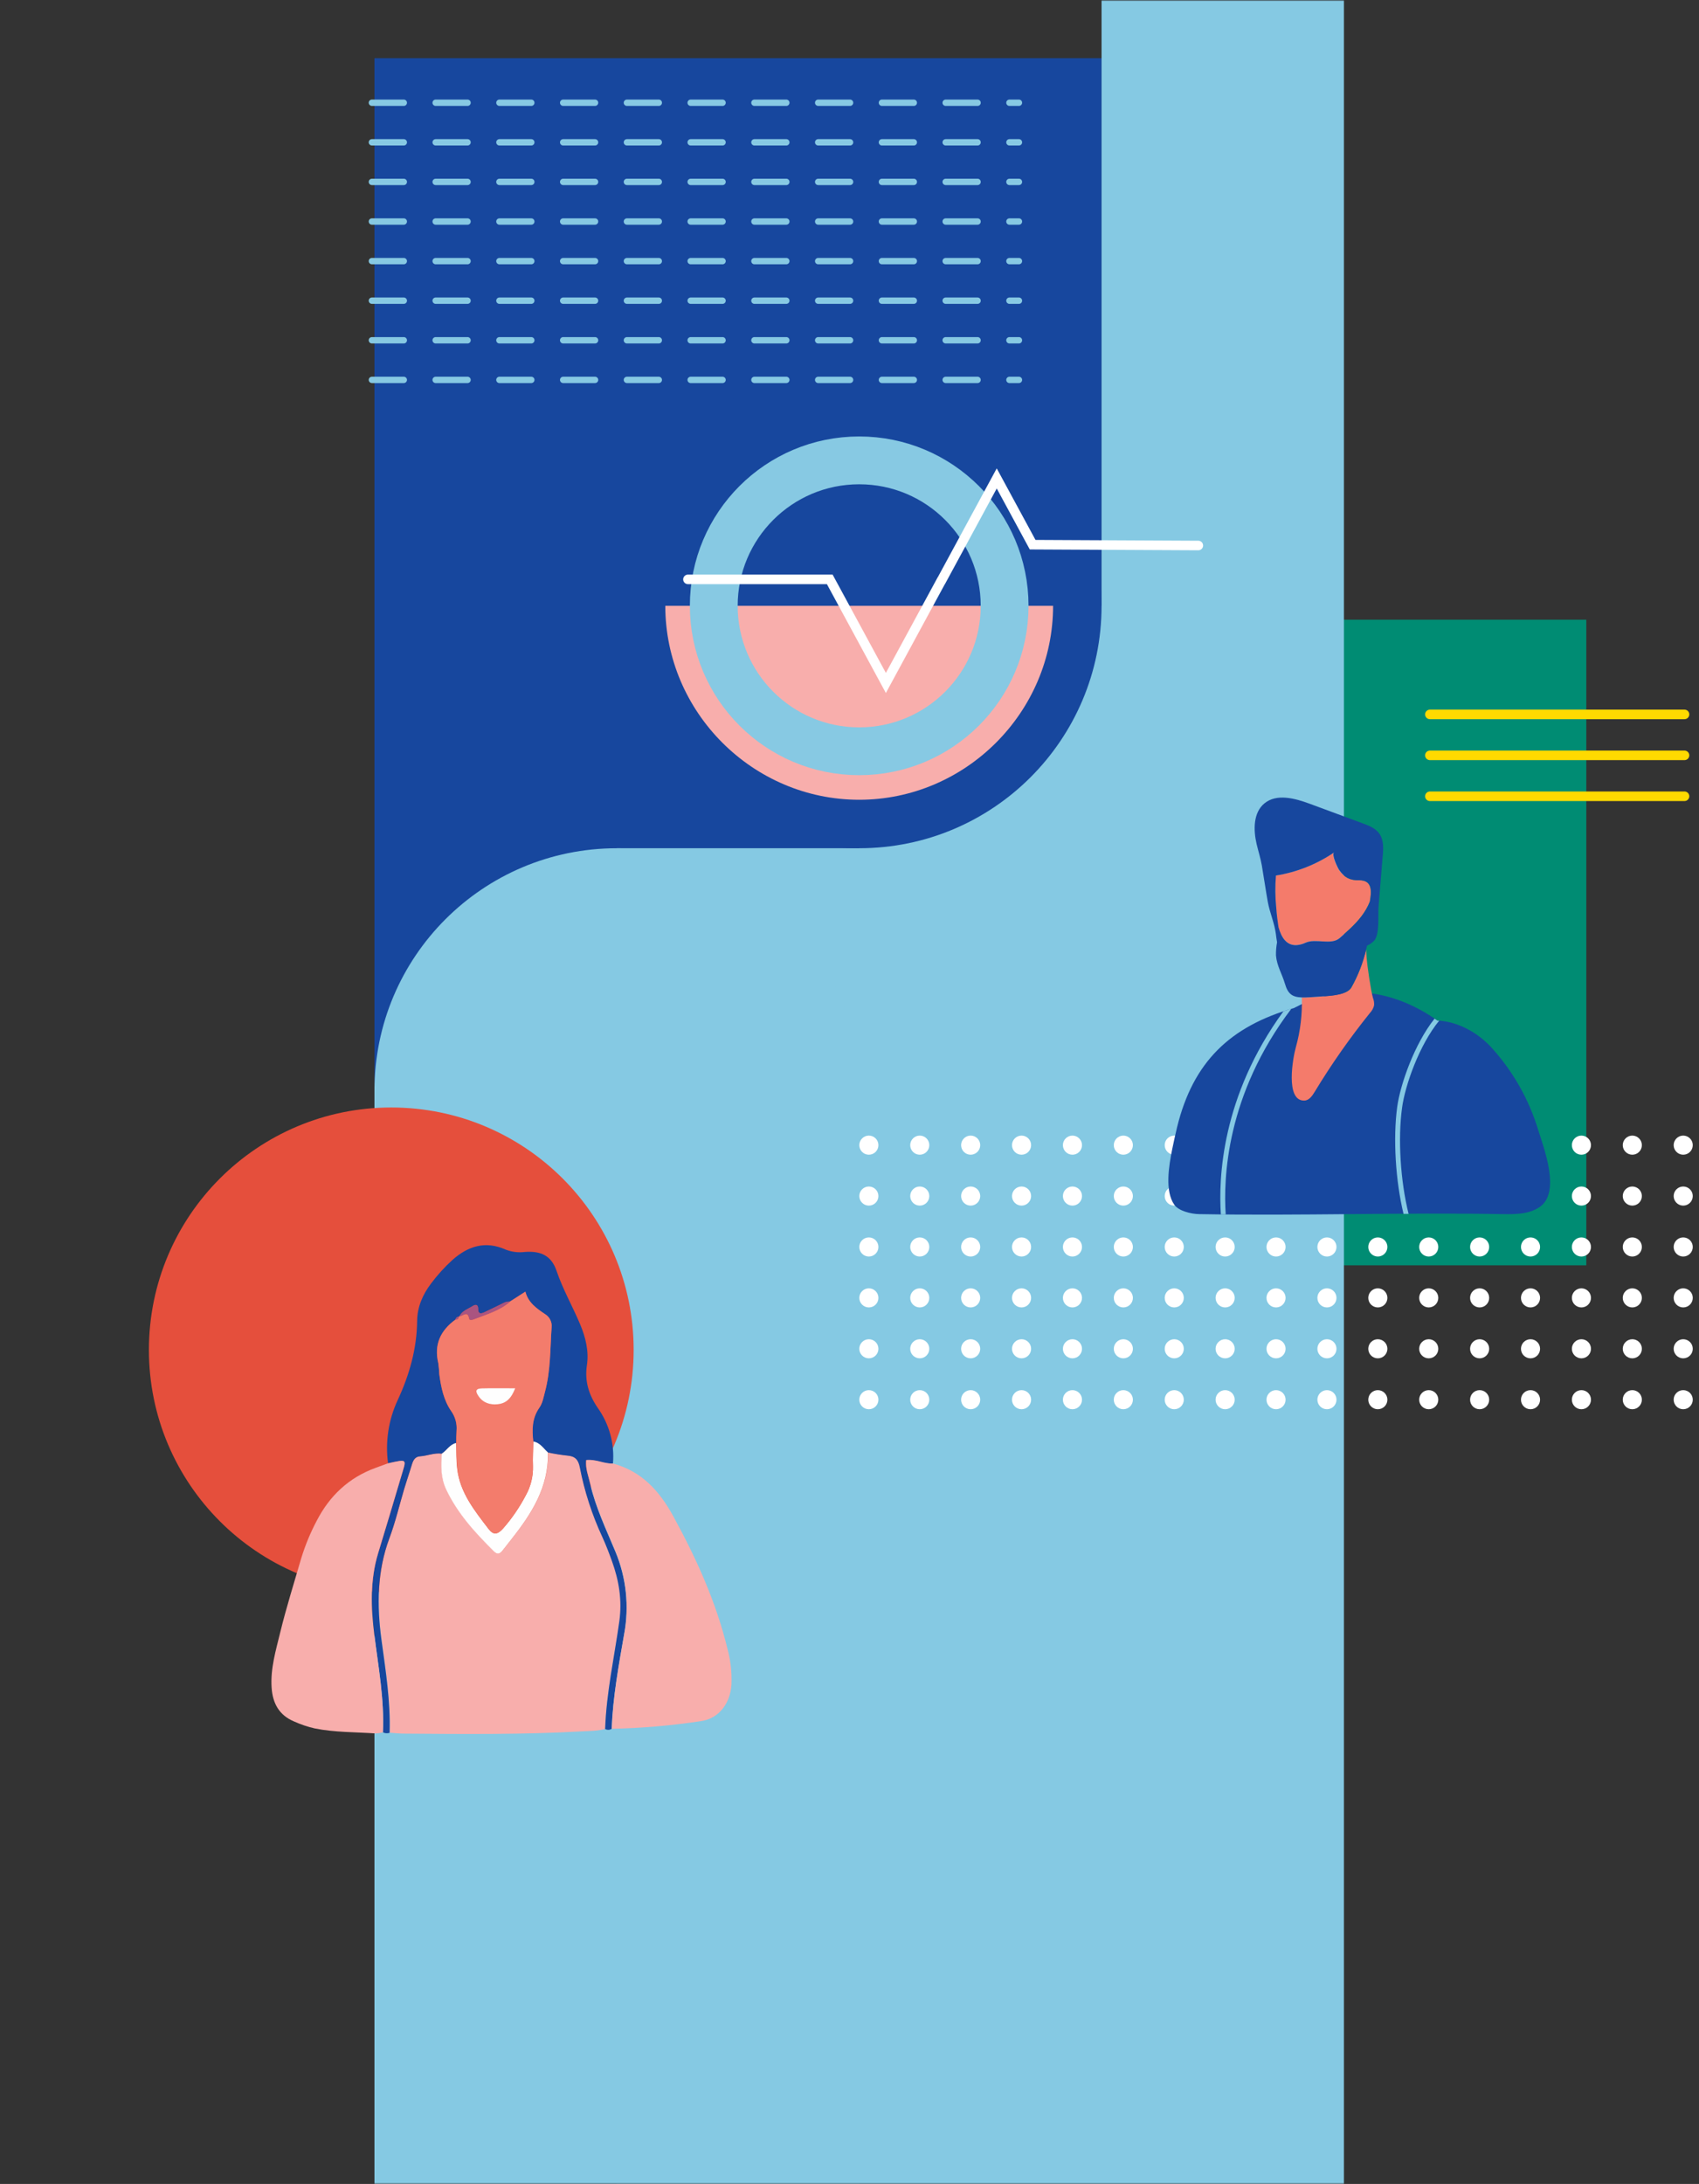 <?xml version="1.0" encoding="UTF-8"?>
<svg width="533px" height="685px" viewBox="0 0 533 685" version="1.1" xmlns="http://www.w3.org/2000/svg" xmlns:xlink="http://www.w3.org/1999/xlink">
    <rect x="0" y="0" width="533" height="685" fill="#333333" stroke="none"/>
    <title>Group 8</title>
    <defs>
        <rect id="path-1" x="0" y="0" width="533" height="685"></rect>
    </defs>
    <g id="Design" stroke="none" stroke-width="1" fill="none" fill-rule="evenodd">
        <g transform="translate(-865, -3051)" id="Group-8">
            <g transform="translate(865, 3051)">
                <mask id="mask-2" fill="white">
                    <use xlink:href="#path-1"></use>
                </mask>
                <g id="Rectangle"></g>
                <g id="spot_ill_1" mask="url(#mask-2)">
                    <g transform="translate(46, 0)">
                        <rect id="Rectangle" stroke="none" fill="#17479E" fill-rule="nonzero" x="71.472" y="18.248" width="228.103" height="480.59"></rect>
                        <rect id="Rectangle" stroke="none" fill="#008C73" fill-rule="nonzero" x="316.097" y="194.366" width="135.546" height="202.502"></rect>
                        <rect id="Rectangle" stroke="none" fill="#85C9E3" fill-rule="nonzero" x="71.472" y="340.747" width="152.068" height="465.573"></rect>
                        <path d="M147.506,806.313 L147.506,266.051 L223.54,266.05 L223.541,190.017 L299.575,190.017 L299.575,0.106 L375.609,0.106 L375.609,806.313 L147.506,806.313 Z" id="Combined-Shape" stroke="none" fill="#85C9E3" fill-rule="nonzero"></path>
                        <circle id="Oval" stroke="none" fill="#85C9E3" fill-rule="nonzero" cx="147.506" cy="342.086" r="76.034"></circle>
                        <circle id="Oval" stroke="none" fill="#E54F3C" fill-rule="nonzero" cx="76.749" cy="423.397" r="76.034"></circle>
                        <circle id="Oval" stroke="none" fill="#17479E" fill-rule="nonzero" cx="223.541" cy="190.017" r="76.034"></circle>
                        <path d="M223.541,190.017 L284.368,190.017 C284.368,223.389 256.912,250.845 223.541,250.845 C190.169,250.845 162.713,223.389 162.713,190.017 L162.713,190.017 L223.541,190.017 Z" id="Path" stroke="none" fill="#F8AEAC" fill-rule="nonzero"></path>
                        <path d="M143.864,542.284 C141.492,542.93 139.059,542.922 136.626,543.044 C118.028,544.078 99.415,543.896 80.809,543.751 C79.289,543.751 77.768,543.561 76.247,543.462 C76.566,533.661 75.015,524.036 73.708,514.364 C72.248,503.59 72.278,492.9 76.179,482.43 C78.057,477.396 79.273,472.119 80.824,466.957 C81.585,464.379 82.467,461.824 83.257,459.254 C83.66,457.939 84.269,456.837 85.797,456.745 C88.078,456.601 90.291,455.567 92.64,455.909 C92.344,459.764 92.298,463.512 94.032,467.192 C97.613,474.75 103.156,480.742 108.98,486.543 C110.151,487.714 110.987,487.205 111.808,486.163 C112.63,485.121 113.534,483.943 114.409,482.84 C120.78,474.796 126.247,466.371 125.92,455.514 C127.93,455.942 129.96,456.27 132.003,456.494 C134.451,456.669 135.508,457.749 135.98,460.205 C137.442,467.755 139.819,475.098 143.058,482.072 C144.176,484.505 145.134,487.03 146.047,489.554 C148.259,495.637 149.286,501.864 148.381,508.403 C146.746,519.709 144.245,530.856 143.864,542.284 Z" id="Path" stroke="none" fill="#F8AEAC" fill-rule="nonzero"></path>
                        <path d="M92.61,455.947 C90.253,455.605 88.048,456.639 85.767,456.783 C84.246,456.875 83.63,457.977 83.227,459.292 C82.467,461.862 81.57,464.417 80.794,466.995 C79.273,472.157 78.026,477.434 76.148,482.468 C72.248,492.915 72.217,503.605 73.677,514.402 C74.985,524.074 76.536,533.7 76.217,543.5 C75.531,543.732 74.781,543.68 74.133,543.356 C74.597,533.053 72.712,522.956 71.442,512.798 C70.37,504.244 70.081,495.614 72.605,487.265 C75.008,479.297 77.441,471.351 79.783,463.368 C81.493,457.521 82.14,457.589 75.738,458.988 C74.823,452.206 75.879,445.304 78.779,439.105 C82.436,431.205 84.771,423.07 84.862,414.295 C84.907,409.954 86.588,406.061 89.219,402.586 C91.214,399.911 93.463,397.433 95.932,395.188 C100.814,390.831 106.288,389.105 112.584,391.918 C114.498,392.673 116.572,392.935 118.613,392.679 C123.685,392.291 126.977,393.835 128.597,398.594 C130.581,404.464 133.661,409.779 136.025,415.436 C137.721,419.511 138.785,423.8 138.124,428.194 C137.363,433.22 138.74,437.531 141.538,441.607 C145.15,446.686 146.834,452.886 146.29,459.095 C143.499,459.216 140.899,457.665 137.873,458 C137.576,460.691 138.633,463.071 139.158,465.512 C140.876,472.91 144.161,479.738 147.058,486.703 C150.468,494.886 151.417,503.886 149.787,512.6 C148.069,522.424 146.275,532.24 145.879,542.253 C145.259,542.64 144.478,542.657 143.842,542.299 C144.222,530.894 146.738,519.724 148.297,508.456 C149.202,501.917 148.176,495.705 145.963,489.607 C145.051,487.083 144.092,484.559 142.975,482.125 C139.735,475.151 137.358,467.808 135.896,460.258 C135.425,457.802 134.375,456.722 131.919,456.548 C129.877,456.323 127.846,455.996 125.837,455.567 C124.415,454.289 123.381,452.525 121.275,452.153 C120.826,448.427 120.856,444.869 123.191,441.561 C124.179,440.162 124.514,438.261 124.97,436.543 C126.734,429.943 126.574,423.138 127.038,416.401 C127.237,414.711 126.424,413.062 124.962,412.189 C122.316,410.418 119.685,408.578 118.811,405.156 L114.051,408.228 C113.283,408.179 112.518,408.354 111.846,408.73 C109.892,409.68 107.953,410.653 105.984,411.573 C104.92,412.075 103.954,412.227 103.992,410.524 C103.992,409.072 103.186,409.057 102.266,409.642 C100.799,410.585 98.974,411.094 98.13,412.851 L97.97,412.98 C97.439,412.968 96.983,413.358 96.913,413.885 C92.199,417.283 90.07,421.693 91.492,427.571 C91.654,428.716 91.758,429.868 91.804,431.023 C92.351,435.121 93.165,439.181 95.56,442.641 C96.824,444.427 97.412,446.605 97.217,448.784 C97.134,450.062 97.157,451.347 97.126,452.632 C95.111,453.042 94.184,454.92 92.61,455.947 Z" id="Path" stroke="none" fill="#17479E" fill-rule="nonzero"></path>
                        <path d="M145.902,542.238 C146.297,532.24 148.092,522.424 149.81,512.585 C151.453,503.857 150.51,494.84 147.096,486.642 C144.199,479.677 140.914,472.849 139.196,465.451 C138.633,463.01 137.614,460.631 137.911,457.939 C140.952,457.604 143.537,459.156 146.328,459.034 C155.277,461.467 160.843,467.588 165.169,475.48 C172.476,488.801 178.673,502.518 182.254,517.299 C183.223,520.929 183.63,524.685 183.463,528.438 C183.075,534.361 179.441,539.083 173.837,539.843 C164.587,541.242 155.256,542.042 145.902,542.238 L145.902,542.238 Z" id="Path" stroke="none" fill="#F8AEAC" fill-rule="nonzero"></path>
                        <path d="M75.73,458.965 C82.132,457.566 81.486,457.498 79.775,463.345 C77.433,471.329 75,479.312 72.597,487.243 C70.073,495.606 70.362,504.221 71.434,512.775 C72.704,522.933 74.59,533.03 74.126,543.333 C73.381,543.538 72.616,543.658 71.845,543.69 C65.465,543.257 59.033,543.386 52.745,542.124 C50.497,541.608 48.307,540.87 46.206,539.919 C41.576,537.957 39.538,534.262 39.211,529.35 C38.808,523.336 40.534,517.656 41.918,511.969 C43.826,504.145 46.267,496.443 48.517,488.702 C49.754,484.657 51.373,480.739 53.353,477.001 C57.406,469.154 63.397,463.49 71.738,460.425 L75.73,458.965 Z" id="Path" stroke="none" fill="#F8AEAC" fill-rule="nonzero"></path>
                        <path d="M121.313,452.138 C123.434,452.48 124.468,454.274 125.875,455.552 C126.202,466.409 120.735,474.834 114.363,482.878 C113.489,483.981 112.63,485.091 111.763,486.201 C110.896,487.311 110.105,487.722 108.934,486.581 C103.102,480.78 97.567,474.788 93.986,467.23 C92.252,463.581 92.298,459.802 92.594,455.947 C94.168,454.92 95.096,453.042 97.096,452.601 C97.195,455.293 97.096,458.007 97.43,460.676 C98.297,468.181 102.89,473.838 107.254,479.548 C108.729,481.479 109.999,481.396 111.725,479.502 C114.538,476.326 116.956,472.821 118.925,469.063 C120.511,466.251 121.3,463.059 121.206,459.832 C121.092,457.27 121.259,454.685 121.313,452.138 Z" id="Path" stroke="none" fill="#FEFEFE" fill-rule="nonzero"></path>
                        <path d="M121.313,452.138 C121.259,454.7 121.092,457.27 121.183,459.832 C121.277,463.059 120.488,466.251 118.902,469.063 C116.955,472.817 114.56,476.323 111.77,479.502 C110.044,481.396 108.775,481.479 107.3,479.548 C102.935,473.838 98.343,468.143 97.476,460.676 C97.164,458.007 97.24,455.293 97.141,452.601 C97.141,451.316 97.141,450.031 97.233,448.754 C97.427,446.574 96.839,444.397 95.575,442.61 C93.18,439.151 92.366,435.091 91.819,430.992 C91.773,429.837 91.669,428.685 91.507,427.541 C90.108,421.693 92.214,417.283 96.928,413.854 C97.613,413.946 97.871,413.527 97.985,412.95 L98.084,412.866 C99.179,412.82 100.723,410.912 101.171,413.626 C101.247,414.098 102,414.014 102.502,413.816 C106.486,412.25 110.698,411.14 114.006,408.205 L118.819,405.118 C119.693,408.54 122.324,410.38 124.97,412.151 C126.431,413.024 127.244,414.673 127.046,416.363 C126.582,423.1 126.741,429.905 124.977,436.505 C124.521,438.223 124.217,440.124 123.198,441.523 C120.894,444.854 120.894,448.412 121.313,452.138 Z M115.633,435.41 C111.717,435.41 108.425,435.349 105.14,435.41 C103.277,435.463 102.996,436.231 104.091,437.828 C105.551,439.942 107.634,440.641 110.09,440.406 C112.797,440.193 114.409,438.619 115.633,435.425 L115.633,435.41 Z" id="Shape" stroke="none" fill="#F37C6C" fill-rule="nonzero"></path>
                        <path d="M114.051,408.228 C110.744,411.163 106.532,412.273 102.547,413.839 C102.046,414.037 101.293,414.12 101.217,413.649 C100.768,410.897 99.225,412.805 98.13,412.889 C98.974,411.132 100.799,410.608 102.266,409.68 C103.186,409.095 104.022,409.11 103.992,410.562 C103.992,412.265 104.92,412.083 105.984,411.611 C107.953,410.691 109.892,409.718 111.846,408.768 C112.514,408.379 113.28,408.191 114.051,408.228 Z" id="Path" stroke="none" fill="#AA5480" fill-rule="nonzero"></path>
                        <path d="M97.955,412.98 C97.841,413.558 97.582,413.976 96.898,413.885 C96.968,413.358 97.423,412.968 97.955,412.98 L97.955,412.98 Z" id="Path" stroke="none" fill="#AA5480" fill-rule="nonzero"></path>
                        <path d="M115.633,435.425 C114.409,438.619 112.797,440.193 110.09,440.444 C107.634,440.679 105.528,439.98 104.091,437.866 C102.996,436.269 103.277,435.501 105.14,435.448 C108.425,435.364 111.717,435.425 115.633,435.425 Z" id="Path" stroke="none" fill="#FEFEFE" fill-rule="nonzero"></path>
                        <circle id="Oval" stroke="none" fill="#FFFFFF" fill-rule="nonzero" cx="482.049" cy="439.014" r="2.996"></circle>
                        <circle id="Oval" stroke="none" fill="#FFFFFF" fill-rule="nonzero" cx="466.082" cy="439.014" r="2.996"></circle>
                        <circle id="Oval" stroke="none" fill="#FFFFFF" fill-rule="nonzero" cx="450.115" cy="439.014" r="2.996"></circle>
                        <circle id="Oval" stroke="none" fill="#FFFFFF" fill-rule="nonzero" cx="434.148" cy="439.014" r="2.996"></circle>
                        <circle id="Oval" stroke="none" fill="#FFFFFF" fill-rule="nonzero" cx="418.181" cy="439.014" r="2.996"></circle>
                        <circle id="Oval" stroke="none" fill="#FFFFFF" fill-rule="nonzero" cx="402.214" cy="439.014" r="2.996"></circle>
                        <circle id="Oval" stroke="none" fill="#FFFFFF" fill-rule="nonzero" cx="386.246" cy="439.014" r="2.996"></circle>
                        <circle id="Oval" stroke="none" fill="#FFFFFF" fill-rule="nonzero" cx="370.279" cy="439.014" r="2.996"></circle>
                        <circle id="Oval" stroke="none" fill="#FFFFFF" fill-rule="nonzero" cx="354.312" cy="439.014" r="2.996"></circle>
                        <circle id="Oval" stroke="none" fill="#FFFFFF" fill-rule="nonzero" cx="338.345" cy="439.014" r="2.996"></circle>
                        <circle id="Oval" stroke="none" fill="#FFFFFF" fill-rule="nonzero" cx="322.378" cy="439.014" r="2.996"></circle>
                        <circle id="Oval" stroke="none" fill="#FFFFFF" fill-rule="nonzero" cx="306.41" cy="439.014" r="2.996"></circle>
                        <circle id="Oval" stroke="none" fill="#FFFFFF" fill-rule="nonzero" cx="290.443" cy="439.014" r="2.996"></circle>
                        <circle id="Oval" stroke="none" fill="#FFFFFF" fill-rule="nonzero" cx="274.476" cy="439.014" r="2.996"></circle>
                        <circle id="Oval" stroke="none" fill="#FFFFFF" fill-rule="nonzero" cx="258.509" cy="439.014" r="2.996"></circle>
                        <circle id="Oval" stroke="none" fill="#FFFFFF" fill-rule="nonzero" cx="242.542" cy="439.014" r="2.996"></circle>
                        <circle id="Oval" stroke="none" fill="#FFFFFF" fill-rule="nonzero" cx="226.574" cy="439.014" r="2.996"></circle>
                        <circle id="Oval" stroke="none" fill="#FFFFFF" fill-rule="nonzero" cx="482.049" cy="423.047" r="2.996"></circle>
                        <circle id="Oval" stroke="none" fill="#FFFFFF" fill-rule="nonzero" cx="466.082" cy="423.047" r="2.996"></circle>
                        <circle id="Oval" stroke="none" fill="#FFFFFF" fill-rule="nonzero" cx="450.115" cy="423.047" r="2.996"></circle>
                        <circle id="Oval" stroke="none" fill="#FFFFFF" fill-rule="nonzero" cx="434.148" cy="423.047" r="2.996"></circle>
                        <circle id="Oval" stroke="none" fill="#FFFFFF" fill-rule="nonzero" cx="418.181" cy="423.047" r="2.996"></circle>
                        <circle id="Oval" stroke="none" fill="#FFFFFF" fill-rule="nonzero" cx="402.214" cy="423.047" r="2.996"></circle>
                        <circle id="Oval" stroke="none" fill="#FFFFFF" fill-rule="nonzero" cx="386.246" cy="423.047" r="2.996"></circle>
                        <circle id="Oval" stroke="none" fill="#FFFFFF" fill-rule="nonzero" cx="370.279" cy="423.047" r="2.996"></circle>
                        <circle id="Oval" stroke="none" fill="#FFFFFF" fill-rule="nonzero" cx="354.312" cy="423.047" r="2.996"></circle>
                        <circle id="Oval" stroke="none" fill="#FFFFFF" fill-rule="nonzero" cx="338.345" cy="423.047" r="2.996"></circle>
                        <circle id="Oval" stroke="none" fill="#FFFFFF" fill-rule="nonzero" cx="322.378" cy="423.047" r="2.996"></circle>
                        <circle id="Oval" stroke="none" fill="#FFFFFF" fill-rule="nonzero" cx="306.41" cy="423.047" r="2.996"></circle>
                        <circle id="Oval" stroke="none" fill="#FFFFFF" fill-rule="nonzero" cx="290.443" cy="423.047" r="2.996"></circle>
                        <circle id="Oval" stroke="none" fill="#FFFFFF" fill-rule="nonzero" cx="274.476" cy="423.047" r="2.996"></circle>
                        <circle id="Oval" stroke="none" fill="#FFFFFF" fill-rule="nonzero" cx="258.509" cy="423.047" r="2.996"></circle>
                        <circle id="Oval" stroke="none" fill="#FFFFFF" fill-rule="nonzero" cx="242.542" cy="423.047" r="2.996"></circle>
                        <circle id="Oval" stroke="none" fill="#FFFFFF" fill-rule="nonzero" cx="226.574" cy="423.047" r="2.996"></circle>
                        <circle id="Oval" stroke="none" fill="#FFFFFF" fill-rule="nonzero" cx="482.049" cy="407.08" r="2.996"></circle>
                        <circle id="Oval" stroke="none" fill="#FFFFFF" fill-rule="nonzero" cx="466.082" cy="407.08" r="2.996"></circle>
                        <circle id="Oval" stroke="none" fill="#FFFFFF" fill-rule="nonzero" cx="450.115" cy="407.08" r="2.996"></circle>
                        <circle id="Oval" stroke="none" fill="#FFFFFF" fill-rule="nonzero" cx="434.148" cy="407.08" r="2.996"></circle>
                        <circle id="Oval" stroke="none" fill="#FFFFFF" fill-rule="nonzero" cx="418.181" cy="407.08" r="2.996"></circle>
                        <circle id="Oval" stroke="none" fill="#FFFFFF" fill-rule="nonzero" cx="402.214" cy="407.08" r="2.996"></circle>
                        <circle id="Oval" stroke="none" fill="#FFFFFF" fill-rule="nonzero" cx="386.246" cy="407.08" r="2.996"></circle>
                        <circle id="Oval" stroke="none" fill="#FFFFFF" fill-rule="nonzero" cx="370.279" cy="407.08" r="2.996"></circle>
                        <circle id="Oval" stroke="none" fill="#FFFFFF" fill-rule="nonzero" cx="354.312" cy="407.08" r="2.996"></circle>
                        <circle id="Oval" stroke="none" fill="#FFFFFF" fill-rule="nonzero" cx="338.345" cy="407.08" r="2.996"></circle>
                        <circle id="Oval" stroke="none" fill="#FFFFFF" fill-rule="nonzero" cx="322.378" cy="407.08" r="2.996"></circle>
                        <circle id="Oval" stroke="none" fill="#FFFFFF" fill-rule="nonzero" cx="306.41" cy="407.08" r="2.996"></circle>
                        <circle id="Oval" stroke="none" fill="#FFFFFF" fill-rule="nonzero" cx="290.443" cy="407.08" r="2.996"></circle>
                        <circle id="Oval" stroke="none" fill="#FFFFFF" fill-rule="nonzero" cx="274.476" cy="407.08" r="2.996"></circle>
                        <circle id="Oval" stroke="none" fill="#FFFFFF" fill-rule="nonzero" cx="258.509" cy="407.08" r="2.996"></circle>
                        <circle id="Oval" stroke="none" fill="#FFFFFF" fill-rule="nonzero" cx="242.542" cy="407.08" r="2.996"></circle>
                        <circle id="Oval" stroke="none" fill="#FFFFFF" fill-rule="nonzero" cx="226.574" cy="407.08" r="2.996"></circle>
                        <circle id="Oval" stroke="none" fill="#FFFFFF" fill-rule="nonzero" cx="482.049" cy="391.113" r="2.996"></circle>
                        <circle id="Oval" stroke="none" fill="#FFFFFF" fill-rule="nonzero" cx="466.082" cy="391.113" r="2.996"></circle>
                        <circle id="Oval" stroke="none" fill="#FFFFFF" fill-rule="nonzero" cx="450.115" cy="391.113" r="2.996"></circle>
                        <circle id="Oval" stroke="none" fill="#FFFFFF" fill-rule="nonzero" cx="434.148" cy="391.113" r="2.996"></circle>
                        <circle id="Oval" stroke="none" fill="#FFFFFF" fill-rule="nonzero" cx="418.181" cy="391.113" r="2.996"></circle>
                        <circle id="Oval" stroke="none" fill="#FFFFFF" fill-rule="nonzero" cx="402.214" cy="391.113" r="2.996"></circle>
                        <circle id="Oval" stroke="none" fill="#FFFFFF" fill-rule="nonzero" cx="386.246" cy="391.113" r="2.996"></circle>
                        <circle id="Oval" stroke="none" fill="#FFFFFF" fill-rule="nonzero" cx="370.279" cy="391.113" r="2.996"></circle>
                        <circle id="Oval" stroke="none" fill="#FFFFFF" fill-rule="nonzero" cx="354.312" cy="391.113" r="2.996"></circle>
                        <circle id="Oval" stroke="none" fill="#FFFFFF" fill-rule="nonzero" cx="338.345" cy="391.113" r="2.996"></circle>
                        <circle id="Oval" stroke="none" fill="#FFFFFF" fill-rule="nonzero" cx="322.378" cy="391.113" r="2.996"></circle>
                        <circle id="Oval" stroke="none" fill="#FFFFFF" fill-rule="nonzero" cx="306.41" cy="391.113" r="2.996"></circle>
                        <circle id="Oval" stroke="none" fill="#FFFFFF" fill-rule="nonzero" cx="290.443" cy="391.113" r="2.996"></circle>
                        <circle id="Oval" stroke="none" fill="#FFFFFF" fill-rule="nonzero" cx="274.476" cy="391.113" r="2.996"></circle>
                        <circle id="Oval" stroke="none" fill="#FFFFFF" fill-rule="nonzero" cx="258.509" cy="391.113" r="2.996"></circle>
                        <circle id="Oval" stroke="none" fill="#FFFFFF" fill-rule="nonzero" cx="242.542" cy="391.113" r="2.996"></circle>
                        <circle id="Oval" stroke="none" fill="#FFFFFF" fill-rule="nonzero" cx="226.574" cy="391.113" r="2.996"></circle>
                        <circle id="Oval" stroke="none" fill="#FFFFFF" fill-rule="nonzero" cx="482.049" cy="375.145" r="2.996"></circle>
                        <circle id="Oval" stroke="none" fill="#FFFFFF" fill-rule="nonzero" cx="466.082" cy="375.145" r="2.996"></circle>
                        <circle id="Oval" stroke="none" fill="#FFFFFF" fill-rule="nonzero" cx="450.115" cy="375.145" r="2.996"></circle>
                        <circle id="Oval" stroke="none" fill="#FFFFFF" fill-rule="nonzero" cx="434.148" cy="375.145" r="2.996"></circle>
                        <circle id="Oval" stroke="none" fill="#FFFFFF" fill-rule="nonzero" cx="418.181" cy="375.145" r="2.996"></circle>
                        <circle id="Oval" stroke="none" fill="#FFFFFF" fill-rule="nonzero" cx="402.214" cy="375.145" r="2.996"></circle>
                        <circle id="Oval" stroke="none" fill="#FFFFFF" fill-rule="nonzero" cx="386.246" cy="375.145" r="2.996"></circle>
                        <circle id="Oval" stroke="none" fill="#FFFFFF" fill-rule="nonzero" cx="370.279" cy="375.145" r="2.996"></circle>
                        <circle id="Oval" stroke="none" fill="#FFFFFF" fill-rule="nonzero" cx="354.312" cy="375.145" r="2.996"></circle>
                        <circle id="Oval" stroke="none" fill="#FFFFFF" fill-rule="nonzero" cx="338.345" cy="375.145" r="2.996"></circle>
                        <circle id="Oval" stroke="none" fill="#FFFFFF" fill-rule="nonzero" cx="322.378" cy="375.145" r="2.996"></circle>
                        <circle id="Oval" stroke="none" fill="#FFFFFF" fill-rule="nonzero" cx="306.41" cy="375.145" r="2.996"></circle>
                        <circle id="Oval" stroke="none" fill="#FFFFFF" fill-rule="nonzero" cx="290.443" cy="375.145" r="2.996"></circle>
                        <circle id="Oval" stroke="none" fill="#FFFFFF" fill-rule="nonzero" cx="274.476" cy="375.145" r="2.996"></circle>
                        <circle id="Oval" stroke="none" fill="#FFFFFF" fill-rule="nonzero" cx="258.509" cy="375.145" r="2.996"></circle>
                        <circle id="Oval" stroke="none" fill="#FFFFFF" fill-rule="nonzero" cx="242.542" cy="375.145" r="2.996"></circle>
                        <circle id="Oval" stroke="none" fill="#FFFFFF" fill-rule="nonzero" cx="226.574" cy="375.145" r="2.996"></circle>
                        <circle id="Oval" stroke="none" fill="#FFFFFF" fill-rule="nonzero" cx="482.049" cy="359.178" r="2.996"></circle>
                        <circle id="Oval" stroke="none" fill="#FFFFFF" fill-rule="nonzero" cx="466.082" cy="359.178" r="2.996"></circle>
                        <circle id="Oval" stroke="none" fill="#FFFFFF" fill-rule="nonzero" cx="450.115" cy="359.178" r="2.996"></circle>
                        <circle id="Oval" stroke="none" fill="#FFFFFF" fill-rule="nonzero" cx="434.148" cy="359.178" r="2.996"></circle>
                        <circle id="Oval" stroke="none" fill="#FFFFFF" fill-rule="nonzero" cx="418.181" cy="359.178" r="2.996"></circle>
                        <circle id="Oval" stroke="none" fill="#FFFFFF" fill-rule="nonzero" cx="402.214" cy="359.178" r="2.996"></circle>
                        <circle id="Oval" stroke="none" fill="#FFFFFF" fill-rule="nonzero" cx="386.246" cy="359.178" r="2.996"></circle>
                        <circle id="Oval" stroke="none" fill="#FFFFFF" fill-rule="nonzero" cx="370.279" cy="359.178" r="2.996"></circle>
                        <circle id="Oval" stroke="none" fill="#FFFFFF" fill-rule="nonzero" cx="354.312" cy="359.178" r="2.996"></circle>
                        <circle id="Oval" stroke="none" fill="#FFFFFF" fill-rule="nonzero" cx="338.345" cy="359.178" r="2.996"></circle>
                        <circle id="Oval" stroke="none" fill="#FFFFFF" fill-rule="nonzero" cx="322.378" cy="359.178" r="2.996"></circle>
                        <circle id="Oval" stroke="none" fill="#FFFFFF" fill-rule="nonzero" cx="306.41" cy="359.178" r="2.996"></circle>
                        <circle id="Oval" stroke="none" fill="#FFFFFF" fill-rule="nonzero" cx="290.443" cy="359.178" r="2.996"></circle>
                        <circle id="Oval" stroke="none" fill="#FFFFFF" fill-rule="nonzero" cx="274.476" cy="359.178" r="2.996"></circle>
                        <circle id="Oval" stroke="none" fill="#FFFFFF" fill-rule="nonzero" cx="258.509" cy="359.178" r="2.996"></circle>
                        <circle id="Oval" stroke="none" fill="#FFFFFF" fill-rule="nonzero" cx="242.542" cy="359.178" r="2.996"></circle>
                        <circle id="Oval" stroke="none" fill="#FFFFFF" fill-rule="nonzero" cx="226.574" cy="359.178" r="2.996"></circle>
                        <circle id="Oval" stroke="#87C9E3" stroke-width="15" fill="none" cx="223.541" cy="190.017" r="45.621"></circle>
                        <polyline id="Path" stroke="#FFFFFF" stroke-width="3" fill="none" stroke-linecap="round" points="329.928 171.1 277.951 170.841 266.69 150.061 249.096 182.543 249.514 181.722 231.912 214.211 214.31 181.722 169.822 181.722"></polyline>
                        <line x1="402.578" y1="224.073" x2="482.452" y2="224.073" id="Path" stroke="#FFDA00" stroke-width="3" fill="none" stroke-linecap="round"></line>
                        <line x1="402.578" y1="236.915" x2="482.452" y2="236.915" id="Path" stroke="#FFDA00" stroke-width="3" fill="none" stroke-linecap="round"></line>
                        <line x1="402.578" y1="249.75" x2="482.452" y2="249.75" id="Path" stroke="#FFDA00" stroke-width="3" fill="none" stroke-linecap="round"></line>
                        <line x1="70.674" y1="32.223" x2="273.655" y2="32.223" id="Path" stroke="#87C9E3" stroke-width="2" fill="none" stroke-linecap="round" stroke-dasharray="10"></line>
                        <line x1="70.674" y1="44.64" x2="273.655" y2="44.64" id="Path" stroke="#87C9E3" stroke-width="2" fill="none" stroke-linecap="round" stroke-dasharray="10"></line>
                        <line x1="70.674" y1="57.056" x2="273.655" y2="57.056" id="Path" stroke="#87C9E3" stroke-width="2" fill="none" stroke-linecap="round" stroke-dasharray="10"></line>
                        <line x1="70.674" y1="69.48" x2="273.655" y2="69.48" id="Path" stroke="#87C9E3" stroke-width="2" fill="none" stroke-linecap="round" stroke-dasharray="10"></line>
                        <line x1="70.674" y1="81.896" x2="273.655" y2="81.896" id="Path" stroke="#87C9E3" stroke-width="2" fill="none" stroke-linecap="round" stroke-dasharray="10"></line>
                        <line x1="70.674" y1="94.313" x2="273.655" y2="94.313" id="Path" stroke="#87C9E3" stroke-width="2" fill="none" stroke-linecap="round" stroke-dasharray="10"></line>
                        <line x1="70.674" y1="106.729" x2="273.655" y2="106.729" id="Path" stroke="#87C9E3" stroke-width="2" fill="none" stroke-linecap="round" stroke-dasharray="10"></line>
                        <line x1="70.674" y1="119.153" x2="273.655" y2="119.153" id="Path" stroke="#87C9E3" stroke-width="2" fill="none" stroke-linecap="round" stroke-dasharray="10"></line>
                        <path d="M421.868,328.536 C417.071,323.351 410.775,320.363 404.928,320.097 C392.588,311.353 377.297,307.931 362.166,315.048 C361.406,315.413 360.646,315.808 359.946,316.166 C339.911,321.891 328.293,333.076 323.282,353.483 C322.727,355.764 322.233,358.045 321.762,360.326 C320.659,365.77 319.382,373.602 322.416,377.898 C323.754,379.783 327.54,380.764 330.179,380.81 C361.877,381.365 393.576,380.255 425.282,380.81 C429.335,380.878 433.692,380.863 437.03,378.567 C443.652,374.005 438.429,360.395 436.543,354.38 C433.625,344.786 428.613,335.959 421.868,328.536 L421.868,328.536 Z" id="Path" stroke="none" fill="#17479E" fill-rule="nonzero"></path>
                        <path d="M393.857,347.37 C394.808,340.36 399.279,327.692 405.498,320.127 L404.958,320.127 L404.046,319.496 C397.773,327.343 393.287,340.094 392.321,347.188 C390.983,357.072 391.804,370.393 394.306,380.734 L395.895,380.734 C393.34,370.484 392.489,357.186 393.857,347.37 Z" id="Path" stroke="none" fill="#85C9E3" fill-rule="nonzero"></path>
                        <path d="M356.639,317.184 C337.121,343.91 336.239,369.762 337.007,380.924 L338.527,380.924 C337.767,369.785 338.596,343.409 359.125,316.378 C358.304,316.652 357.46,316.911 356.639,317.184 Z" id="Path" stroke="none" fill="#85C9E3" fill-rule="nonzero"></path>
                        <path d="M384.733,313.048 C384.049,310.767 382.901,302.761 382.718,300.305 C382.658,299.499 382.612,298.678 382.581,297.849 C381.603,301.997 380.047,305.987 377.959,309.703 C376.651,312.029 371.754,312.318 368.888,312.524 C366.021,312.729 364.022,312.911 362.394,312.85 C362.577,318.121 361.946,323.389 360.524,328.468 C359.612,331.684 357.133,345.302 363.14,345.195 C364.66,345.195 365.671,343.72 366.447,342.435 C371.668,333.822 377.454,325.565 383.768,317.717 C384.403,317.055 384.852,316.236 385.068,315.344 C385.135,314.563 385.02,313.778 384.733,313.048 L384.733,313.048 Z" id="Path" stroke="none" fill="#F47B6B" fill-rule="nonzero"></path>
                        <path d="M360.836,296.412 C361.791,296.323 362.723,296.065 363.588,295.652 C366.782,294.23 371.587,296.541 374.233,294.23 C375.389,293.226 376.514,292.222 377.624,291.188 C380.179,288.755 382.391,286.14 383.707,282.825 C384.269,279.783 384.65,276.027 380.361,276.088 C377.51,276.134 375.799,275.29 374.096,272.91 C373.655,272.294 371.564,267.99 372.484,267.367 C367.008,271.094 360.777,273.568 354.236,274.613 C353.958,277.98 353.991,281.365 354.335,284.725 C354.479,286.756 354.723,288.778 355.034,290.808 C355.992,294.108 357.673,296.64 360.836,296.412 Z" id="Path" stroke="none" fill="#F47B6B" fill-rule="nonzero"></path>
                        <path d="M386.71,261.467 C385.486,259.756 383.395,258.935 381.388,258.205 L364.942,252.122 C360.25,250.388 354.517,248.807 350.662,251.985 C347.142,254.89 347.18,260.288 348.214,264.728 C348.495,265.922 348.83,267.108 349.142,268.302 C349.408,269.336 349.666,270.378 349.849,271.435 C350.503,275.236 351.042,279.038 351.719,282.84 C352.335,286.277 353.81,289.478 354.259,292.945 C354.365,293.804 354.472,294.678 354.631,295.537 C354.379,296.896 354.264,298.277 354.289,299.659 C354.555,302.951 356.205,305.468 357.095,308.524 C358.045,311.794 359.429,312.736 362.372,312.843 C363.999,312.904 366.09,312.714 368.865,312.516 C371.64,312.318 376.628,312.022 377.936,309.695 C380.024,305.98 381.58,301.99 382.559,297.841 L382.855,296.61 C383.678,296.244 384.426,295.729 385.06,295.089 C386.908,293.051 386.246,287.082 386.467,284.383 C386.898,279.147 387.329,273.906 387.759,268.659 C388.003,266.181 388.147,263.481 386.71,261.467 Z M374.248,294.252 C371.587,296.534 366.782,294.252 363.603,295.674 C362.738,296.088 361.806,296.345 360.851,296.435 C357.688,296.663 356.008,294.154 355.08,290.808 C354.768,288.801 354.525,286.778 354.38,284.725 C354.037,281.365 354.004,277.98 354.282,274.613 C360.823,273.568 367.053,271.094 372.53,267.367 C371.61,267.99 373.701,272.294 374.142,272.91 C375.837,275.29 377.556,276.134 380.407,276.088 C384.695,276.027 384.315,279.76 383.752,282.825 C382.429,286.155 380.217,288.77 377.67,291.188 C376.552,292.238 375.404,293.241 374.248,294.252 Z" id="Shape" stroke="none" fill="#17479E" fill-rule="nonzero"></path>
                    </g>
                </g>
            </g>
        </g>
    </g>
</svg>